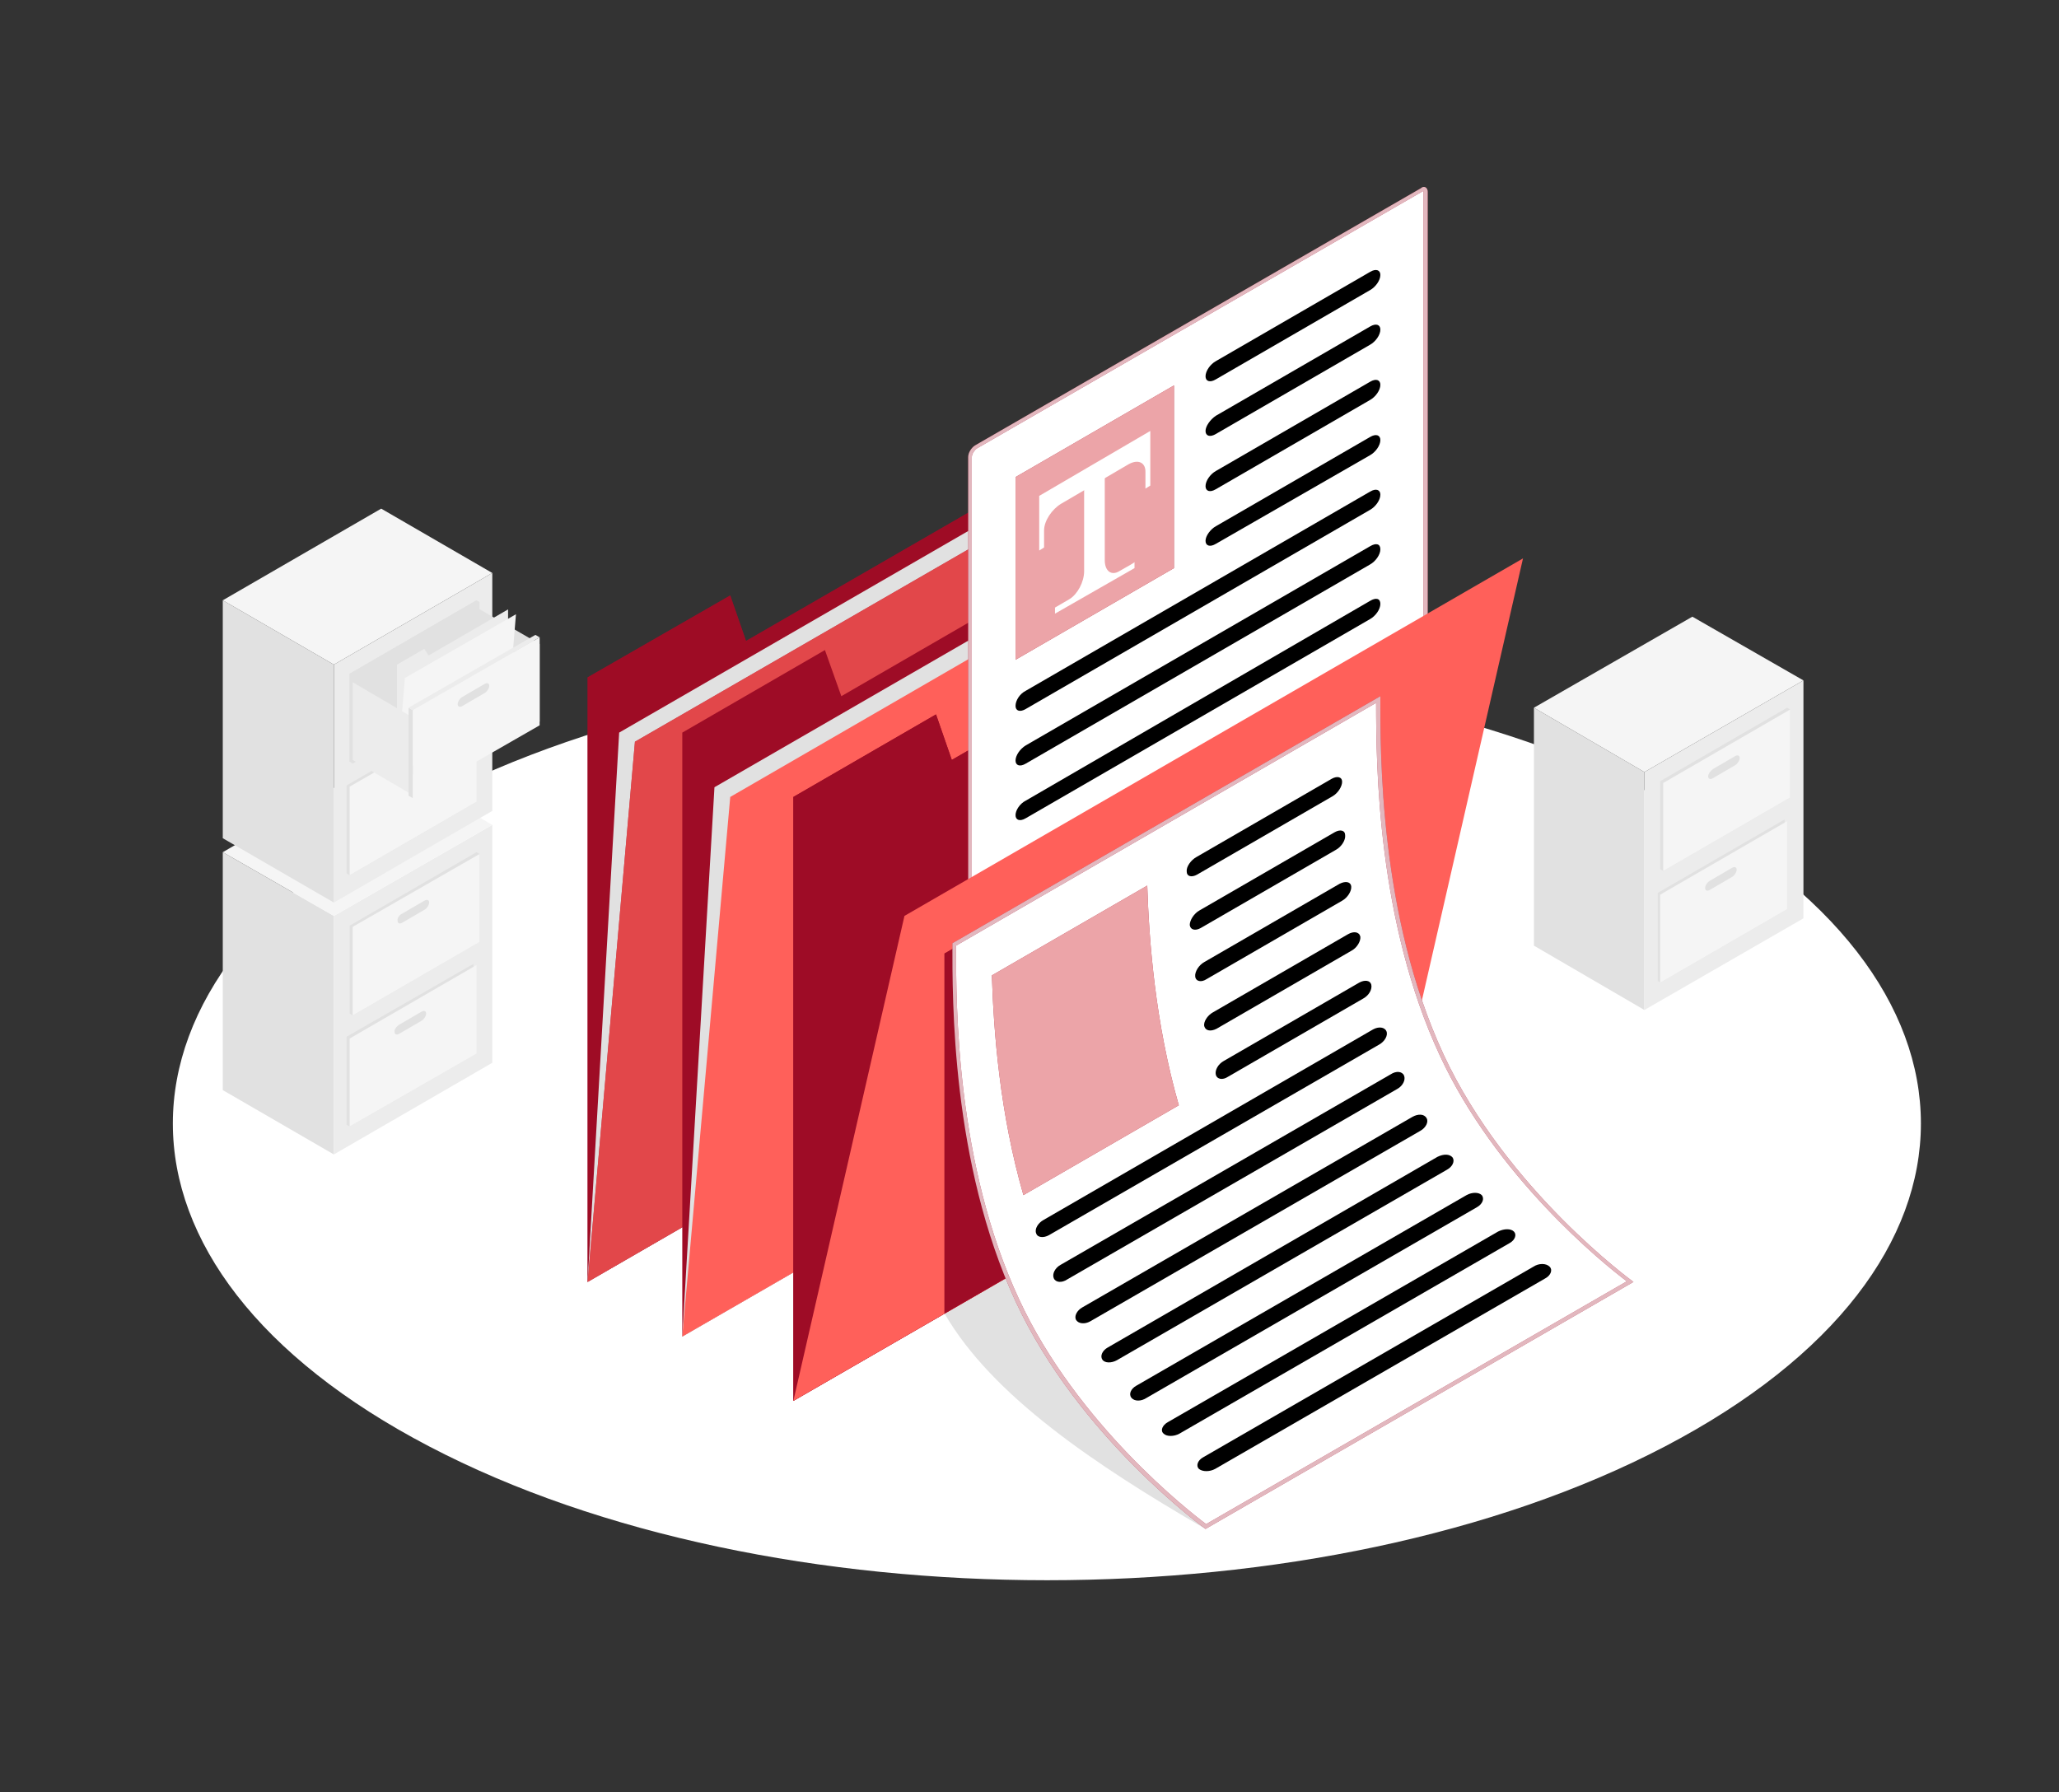 <?xml version="1.0" encoding="UTF-8"?> <svg xmlns="http://www.w3.org/2000/svg" id="Слой_5" x="0" y="0" viewBox="0 0 339.2 295.3" style="enable-background:new 0 0 339.2 295.3" xml:space="preserve"><rect x="0" y="0" width="339.2" height="295.3" fill="#333333" stroke="none"/> <style>.st0{fill:#fff}.st1{fill:#e1e1e1}.st2{fill:#ececec}.st3{fill:#f5f5f5}.st4{fill:#9e0c26}.st7{fill:#ff605a}.st8{opacity:.7;fill:#fff}.st9{opacity:.8;fill:#ffcac8}</style> <path class="st0" d="M70.7 238.3c56.2 29.4 147.4 29.4 203.6 0 56.2-29.4 56.2-77 0-106.4-56.2-29.4-147.4-29.4-203.6 0-56.3 29.4-56.3 77 0 106.4z" id="XMLID_14269_"></path> <g id="XMLID_14551_"> <path class="st1" d="m55 190.2-18.3-10.6v-39.2L55 150.9z" id="XMLID_608_"></path> <path class="st2" d="m55 150.9 26.1-15v39.2L55 190.2z" id="XMLID_14275_"></path> <path class="st3" d="m81.1 135.9-26.1 15-18.3-10.5 26.1-15.1z" id="XMLID_14461_"></path> <g id="XMLID_14543_"> <path class="st1" d="m57.6 152.5 20.9-12.1.5.3v14.5l-20.9 12.1-.5-.3z" id="XMLID_14535_"></path> <path class="st3" d="m58.1 152.7 20.9-12v14.5l-20.9 12.1z" id="XMLID_14541_"></path> <path class="st1" d="m66.3 150.5 3.6-2.1c.5-.3.8-.1.8.3s-.4 1-.8 1.2l-3.6 2.1c-.5.3-.8.1-.8-.3-.1-.4.3-1 .8-1.2z" id="XMLID_14542_"></path> </g> <g id="XMLID_14545_"> <path class="st1" d="m57.1 170.8 20.9-12v14.5l.5.3-20.9 12-.5-.3z" id="XMLID_14548_"></path> <path class="st3" d="M57.6 171.1 78.5 159v14.6l-20.9 12z" id="XMLID_14547_"></path> <path class="st1" d="m65.8 168.8 3.6-2.1c.5-.3.8-.1.8.3s-.4 1-.8 1.2l-3.6 2.1c-.5.3-.8.1-.8-.3-.1-.3.3-.9.8-1.2z" id="XMLID_14546_"></path> </g> </g> <g id="XMLID_14329_"> <g id="XMLID_14332_"> <path class="st1" d="m55 148.7-18.3-10.6V98.9L55 109.5z" id="XMLID_14377_"></path> <path class="st2" d="m55 109.5 26.1-15.1v39.2L55 148.7z" id="XMLID_14369_"></path> <path class="st3" d="M81.1 94.4 55 109.5 36.7 98.9l26.1-15.1z" id="XMLID_14367_"></path> <g id="XMLID_14337_"> <path class="st1" d="m57.6 111 20.9-12.1.5.3v14.5l-20.9 12.1-.5-.3z" id="XMLID_14366_"></path> <path class="st1" d="m66.3 109 3.6-2.1c.5-.3.8-.1.8.3s-.4 1-.8 1.2l-3.6 2.1c-.5.3-.8.1-.8-.3-.1-.4.3-.9.8-1.2z" id="XMLID_14338_"></path> </g> <g id="XMLID_14333_"> <path class="st1" d="M57.1 129.4 78 117.3v14.5l.5.3-20.9 12.1-.5-.3z" id="XMLID_14336_"></path> <path class="st3" d="m57.6 129.6 20.9-12v14.5l-20.9 12.1z" id="XMLID_14335_"></path> <path class="st1" d="m65.8 127.4 3.6-2.1c.5-.3.8-.1.8.3s-.4 1-.8 1.2l-3.6 2.1c-.5.3-.8.1-.8-.3-.1-.4.3-1 .8-1.2z" id="XMLID_14334_"></path> </g> </g> <g id="XMLID_14328_"> <path class="st1" d="m57.6 111 20.9-12.1v14.5l-20.9 12.1z" id="XMLID_14544_"></path> <path class="st1" d="m88.9 106.1-11.4-6.6v12.8l11.4 6.6z" id="XMLID_14557_"></path> <g id="XMLID_14327_"> <path class="st2" d="M65.4 127.6v-18.1l4.5-2.6.7 1.1 13.1-7.6V117z" id="XMLID_14556_"></path> <path class="st3" d="m65.4 127.6 1.3-15.9L85 101.2 83.7 117z" id="XMLID_606_"></path> </g> <path class="st2" d="m68 118.2-9.9-5.8v12.8L68 131z" id="XMLID_14555_"></path> <path class="st3" d="m68 117 20.9-12v14.5l-20.9 12z" id="XMLID_14550_"></path> <path class="st1" d="m76.2 114.8 3.6-2.1c.5-.3.8-.1.8.3s-.4 1-.8 1.2l-3.6 2.1c-.5.3-.8.1-.8-.3s.4-1 .8-1.2z" id="XMLID_14553_"></path> <path class="st1" d="m68 117-.7-.4v14.5l.7.4z" id="XMLID_14549_"></path> <path class="st2" d="m67.3 116.6 20.9-12 .7.4L68 117z" id="XMLID_14554_"></path> </g> </g> <g id="XMLID_14331_"> <path class="st1" d="m270.9 166.4-18.2-10.6v-39.2l18.2 10.6z" id="XMLID_14559_"></path> <path class="st2" d="m270.9 127.2 26.2-15.1v39.2l-26.2 15.1z" id="XMLID_14558_"></path> <path class="st3" d="m297.1 112.1-26.2 15.1-18.2-10.6 26.1-15z" id="XMLID_14405_"></path> <g id="XMLID_14398_"> <path class="st1" d="m273.5 128.7 20.9-12.1.5.3v14.5L274 143.5l-.5-.3z" id="XMLID_14401_"></path> <path class="st3" d="m274 129 20.9-12.1v14.5L274 143.5z" id="XMLID_14400_"></path> <path class="st1" d="m282.2 126.7 3.6-2.1c.5-.3.8-.1.8.3s-.4 1-.8 1.2l-3.6 2.1c-.5.3-.8.1-.8-.3s.4-.9.8-1.2z" id="XMLID_14399_"></path> </g> <g id="XMLID_14339_"> <path class="st1" d="M273.1 147.1 294 135v14.5l.4.3-20.9 12.1-.4-.3z" id="XMLID_14397_"></path> <path class="st3" d="m273.5 147.4 20.9-12.1v14.5l-20.9 12.1z" id="XMLID_14392_"></path> <path class="st1" d="m281.7 145.1 3.6-2.1c.5-.3.8-.1.8.3s-.4 1-.8 1.2l-3.6 2.1c-.5.3-.8.1-.8-.3s.4-1 .8-1.2z" id="XMLID_14378_"></path> </g> </g> <g id="XMLID_14534_"> <g id="XMLID_14532_"> <path class="st4" d="M96.8 111.6v99.6l101.8-58.8V61.9l-75.7 43.7-2.6-7.5z"></path> <path style="opacity:.7;fill:#9e0c26" d="M96.8 111.6v99.6l101.8-58.8V61.9l-75.7 43.7-2.6-7.5z"></path> </g> <path class="st1" d="m96.8 211.2 5.2-90.5 101.8-58.8-5.2 90.5z" id="XMLID_14533_"></path> <g id="XMLID_14531_"> <path class="st4" d="m96.8 211.2 7.8-89 101.9-58.8-7.9 89z"></path> <path style="opacity:.7;fill:#ff605a" d="m96.8 211.2 7.8-89 101.9-58.8-7.9 89z"></path> </g> </g> <g id="XMLID_14536_"> <path class="st4" d="M112.4 120.7v99.5l101.9-58.8V70.9l-75.7 43.8-2.7-7.6z" id="XMLID_14539_"></path> <path class="st1" d="m112.4 220.2 5.3-90.5 101.8-58.8-5.2 90.5z" id="XMLID_14538_"></path> <path class="st7" d="m112.4 220.2 7.9-88.9 101.8-58.9-7.8 89z" id="XMLID_14537_"></path> </g> <g> <path class="st1" d="M198.6 251.9c-18.3-10.6-35.2-22-43-35.5l23.5-13.6 19.5 49.1z" id="XMLID_14341_"></path> <g id="XMLID_625_"> <g id="XMLID_14527_"> <path class="st4" d="M130.7 131.3v99.5L232.6 172V81.5l-75.8 43.7-2.6-7.5z"></path> <path class="st4" d="M130.7 131.3v99.5L232.6 172V81.5l-75.8 43.7-2.6-7.5z"></path> </g> <g id="XMLID_584_"> <g id="XMLID_527_"> <path class="st0" d="M160.1 160.7c-.3 0-.3-.3-.3-.5V75.3c0-.6.4-1.4 1-1.7l73.5-42.4c.1-.1.2-.1.3-.1.3 0 .3.3.3.5v84.9c0 .6-.4 1.4-1 1.7l-73.5 42.4c-.1 0-.2.1-.3.1z"></path> <path class="st4" d="M234.5 31.4v85c0 .5-.4 1.1-.8 1.4l-73.5 42.4c-.1 0-.1.1-.1.1v-85c0-.5.4-1.1.8-1.4l73.5-42.4c.1 0 .1 0 .1-.1m.1-.6c-.1 0-.3 0-.5.2l-73.5 42.4c-.6.4-1.1 1.2-1.1 1.9v84.9c0 .5.3.8.6.8.1 0 .3 0 .5-.2l73.5-42.4c.6-.4 1.1-1.2 1.1-1.9V31.6c0-.5-.3-.8-.6-.8z"></path> <path class="st8" d="M234.5 31.4v85c0 .5-.4 1.1-.8 1.4l-73.5 42.4c-.1 0-.1.1-.1.1v-85c0-.5.4-1.1.8-1.4l73.5-42.4c.1 0 .1 0 .1-.1m.1-.6c-.1 0-.3 0-.5.2l-73.5 42.4c-.6.4-1.1 1.2-1.1 1.9v84.9c0 .5.3.8.6.8.1 0 .3 0 .5-.2l73.5-42.4c.6-.4 1.1-1.2 1.1-1.9V31.6c0-.5-.3-.8-.6-.8z"></path> </g> <g id="XMLID_583_"> <g id="XMLID_517_"> <path class="st4" d="m167.3 78.6 26.1-15.1v30.1l-26.1 15.1z"></path> <path class="st9" d="m167.3 78.6 26.1-15.1v30.1l-26.1 15.1z"></path> </g> <g id="XMLID_544_"> <path class="st0" d="M189.5 71v9l-.8.5v-2.8c0-1.5-1.2-2.1-2.8-1.2L174.8 83c-1.5.9-2.8 2.8-2.8 4.4v2.8l-.8.5v-9L189.5 71z" id="XMLID_529_"></path> <path class="st0" d="M184.4 94.1c-1.3.8-2.4 0-2.4-1.8V77.7l-3.4 1.8v14.6c0 1.8-1.1 3.8-2.4 4.6l-2.4 1.4v1l13.1-7.5v-1c0 .1-1.1.7-2.5 1.5z" id="XMLID_586_"></path> </g> </g> <g id="XMLID_14283_"> <path d="M198.6 62c0 .8.7 1.1 1.7.5l25.4-14.7c.9-.5 1.7-1.6 1.7-2.5 0-.8-.7-1.1-1.7-.5l-25.4 14.7c-.9.5-1.7 1.6-1.7 2.5z" id="XMLID_14297_"></path> <path d="M198.6 71c0 .8.7 1.1 1.7.5l25.4-14.7c.9-.5 1.7-1.6 1.7-2.5 0-.8-.7-1.1-1.7-.5l-25.4 14.7c-.9.6-1.7 1.7-1.7 2.5z" id="XMLID_14296_"></path> <path d="M198.6 80.1c0 .8.7 1.1 1.7.5l25.4-14.7c.9-.5 1.7-1.6 1.7-2.5 0-.8-.7-1.1-1.7-.5l-25.4 14.7c-.9.5-1.7 1.6-1.7 2.5z" id="XMLID_14295_"></path> <path d="M198.6 89.1c0 .8.7 1.1 1.7.5L225.7 75c.9-.5 1.7-1.6 1.7-2.5 0-.8-.7-1.1-1.7-.5l-25.4 14.7c-.9.5-1.7 1.6-1.7 2.4z" id="XMLID_14294_"></path> </g> <g id="XMLID_14293_"> <path d="M167.3 116.3c0 .8.7 1.1 1.7.5L225.7 84c.9-.5 1.7-1.6 1.7-2.5 0-.8-.7-1.1-1.7-.5L169 113.8c-1 .5-1.7 1.6-1.7 2.5z" id="XMLID_14320_"></path> <path d="M167.3 125.3c0 .8.7 1.1 1.7.5L225.7 93c.9-.5 1.7-1.6 1.7-2.5s-.7-1.1-1.7-.5L169 122.8c-1 .6-1.7 1.7-1.7 2.5z" id="XMLID_14318_"></path> <path d="M167.3 134.3c0 .8.7 1.1 1.7.5l56.7-32.8c.9-.5 1.7-1.6 1.7-2.5s-.7-1.1-1.7-.5L169 131.9c-1 .5-1.7 1.6-1.7 2.4z" id="XMLID_14317_"></path> </g> </g> <g id="XMLID_624_"> <path class="st7" d="m130.7 230.8 18.3-79.9L250.9 92l-18.3 80z" id="XMLID_14540_"></path> <g id="XMLID_14340_"> <path class="st4" d="M155.6 157.1v59.3l23.5-13.6v-59.3z"></path> <path class="st4" d="M155.6 157.1v59.3l23.5-13.6v-59.3z"></path> </g> </g> </g> <g id="XMLID_623_"> <g id="XMLID_10410_"> <path class="st0" d="M198.6 251.5c-2-1.5-21.3-16.2-31.1-37.3-10.4-22.4-10.4-48.5-10.4-58.4v-.3l69.9-40.3c0 9.9 0 36.1 10.5 58.6 9.6 20.6 28.1 35.1 31 37.3l-69.9 40.4z"></path> <path class="st4" d="M226.7 115.8c0 10.3.2 36 10.5 58.1 9.2 19.9 26.8 34.2 30.8 37.2l-69.3 40c-2.7-2-21.3-16.5-30.8-37-10.4-22.3-10.4-48.4-10.4-58.2v-.1l69.2-40m.7-1.1-70.5 40.7c0 9.2-.2 36.1 10.4 59 10.4 22.4 31.3 37.5 31.3 37.5l70.5-40.7s-20.9-15.1-31.3-37.5c-10.6-22.9-10.4-49.8-10.4-59z"></path> <path class="st8" d="M226.7 115.8c0 10.3.2 36 10.5 58.1 9.2 19.9 26.8 34.2 30.8 37.2l-69.3 40c-2.7-2-21.3-16.5-30.8-37-10.4-22.3-10.4-48.4-10.4-58.2v-.1l69.2-40m.7-1.1-70.5 40.7c0 9.2-.2 36.1 10.4 59 10.4 22.4 31.3 37.5 31.3 37.5l70.5-40.7s-20.9-15.1-31.3-37.5c-10.6-22.9-10.4-49.8-10.4-59z"></path> </g> <g id="XMLID_545_"> <path d="m219.4 128.3-22.3 12.9c-.9.5-1.7 1.6-1.6 2.4 0 .8.8 1 1.7.5l22.3-12.9c.9-.5 1.6-1.6 1.6-2.4 0-.8-.8-1-1.7-.5z" id="XMLID_585_"></path> <path d="M219.9 137.1 197.6 150c-.9.5-1.6 1.6-1.6 2.4.1.8.9 1 1.8.5l22.3-12.9c.9-.5 1.6-1.6 1.5-2.4 0-.8-.8-1-1.7-.5z" id="XMLID_589_"></path> <path d="m220.7 145.6-22.3 12.9c-.9.5-1.6 1.6-1.5 2.4.1.8 1 1 1.9.4l22.3-12.9c.9-.5 1.6-1.6 1.5-2.4-.1-.7-.9-.9-1.9-.4z" id="XMLID_591_"></path> <path d="m222.1 153.9-22.3 12.9c-.9.5-1.6 1.6-1.4 2.3.2.7 1 .9 2 .4l22.3-12.9c.9-.5 1.5-1.6 1.4-2.3-.2-.8-1.1-.9-2-.4z" id="XMLID_592_"></path> <path d="m223.9 161.9-22.3 12.9c-.9.5-1.5 1.5-1.3 2.3.2.7 1.1.9 2 .3l22.3-12.9c.9-.5 1.5-1.5 1.3-2.3-.2-.7-1.1-.8-2-.3z" id="XMLID_594_"></path> <path d="M226.2 169.6 171.9 201c-.9.5-1.5 1.5-1.2 2.2.2.7 1.2.8 2.1.3l54.4-31.4c.9-.5 1.5-1.5 1.2-2.2-.3-.7-1.3-.8-2.2-.3z" id="XMLID_595_"></path> <path d="m229.1 177-54.4 31.4c-.9.5-1.4 1.5-1.1 2.2.3.7 1.3.8 2.2.2l54.4-31.4c.9-.5 1.4-1.5 1.1-2.2-.3-.7-1.3-.8-2.2-.2z" id="XMLID_596_"></path> <path d="m232.7 184-54.4 31.4c-.9.5-1.4 1.5-1 2.1.4.6 1.4.7 2.3.2l54.4-31.4c.9-.5 1.4-1.5 1-2.1-.4-.7-1.4-.7-2.3-.2z" id="XMLID_597_"></path> <path d="M236.8 190.6 182.5 222c-.9.5-1.3 1.4-.9 2 .4.6 1.5.6 2.4.1l54.4-31.4c.9-.5 1.3-1.4.9-2-.5-.6-1.5-.6-2.5-.1z" id="XMLID_598_"></path> <path d="m241.6 196.9-54.4 31.4c-.9.5-1.3 1.4-.8 2 .5.6 1.6.6 2.5 0l54.4-31.4c.9-.5 1.3-1.4.8-2-.5-.5-1.6-.5-2.5 0z" id="XMLID_599_"></path> <path d="m246.8 202.9-54.4 31.4c-.9.5-1.3 1.4-.7 1.9.5.5 1.7.5 2.6 0l54.4-31.4c.9-.5 1.2-1.4.7-1.9s-1.6-.5-2.6 0z" id="XMLID_600_"></path> <path d="m252.6 208.7-54.4 31.4c-.9.5-1.2 1.4-.7 1.9.6.5 1.8.5 2.7 0l54.4-31.4c.9-.5 1.2-1.4.7-1.9-.6-.6-1.8-.6-2.7 0z" id="XMLID_601_"></path> </g> <g id="XMLID_14552_"> <g id="XMLID_604_"> <path class="st4" d="m189 145.9-25.6 14.8c.3 9.3 1.3 22.7 5.2 36.2l25.6-14.8c-3.9-13.6-4.9-27-5.2-36.2z"></path> <path class="st9" d="m189 145.9-25.6 14.8c.3 9.3 1.3 22.7 5.2 36.2l25.6-14.8c-3.9-13.6-4.9-27-5.2-36.2z"></path> </g> </g> </g> </g> </svg> 